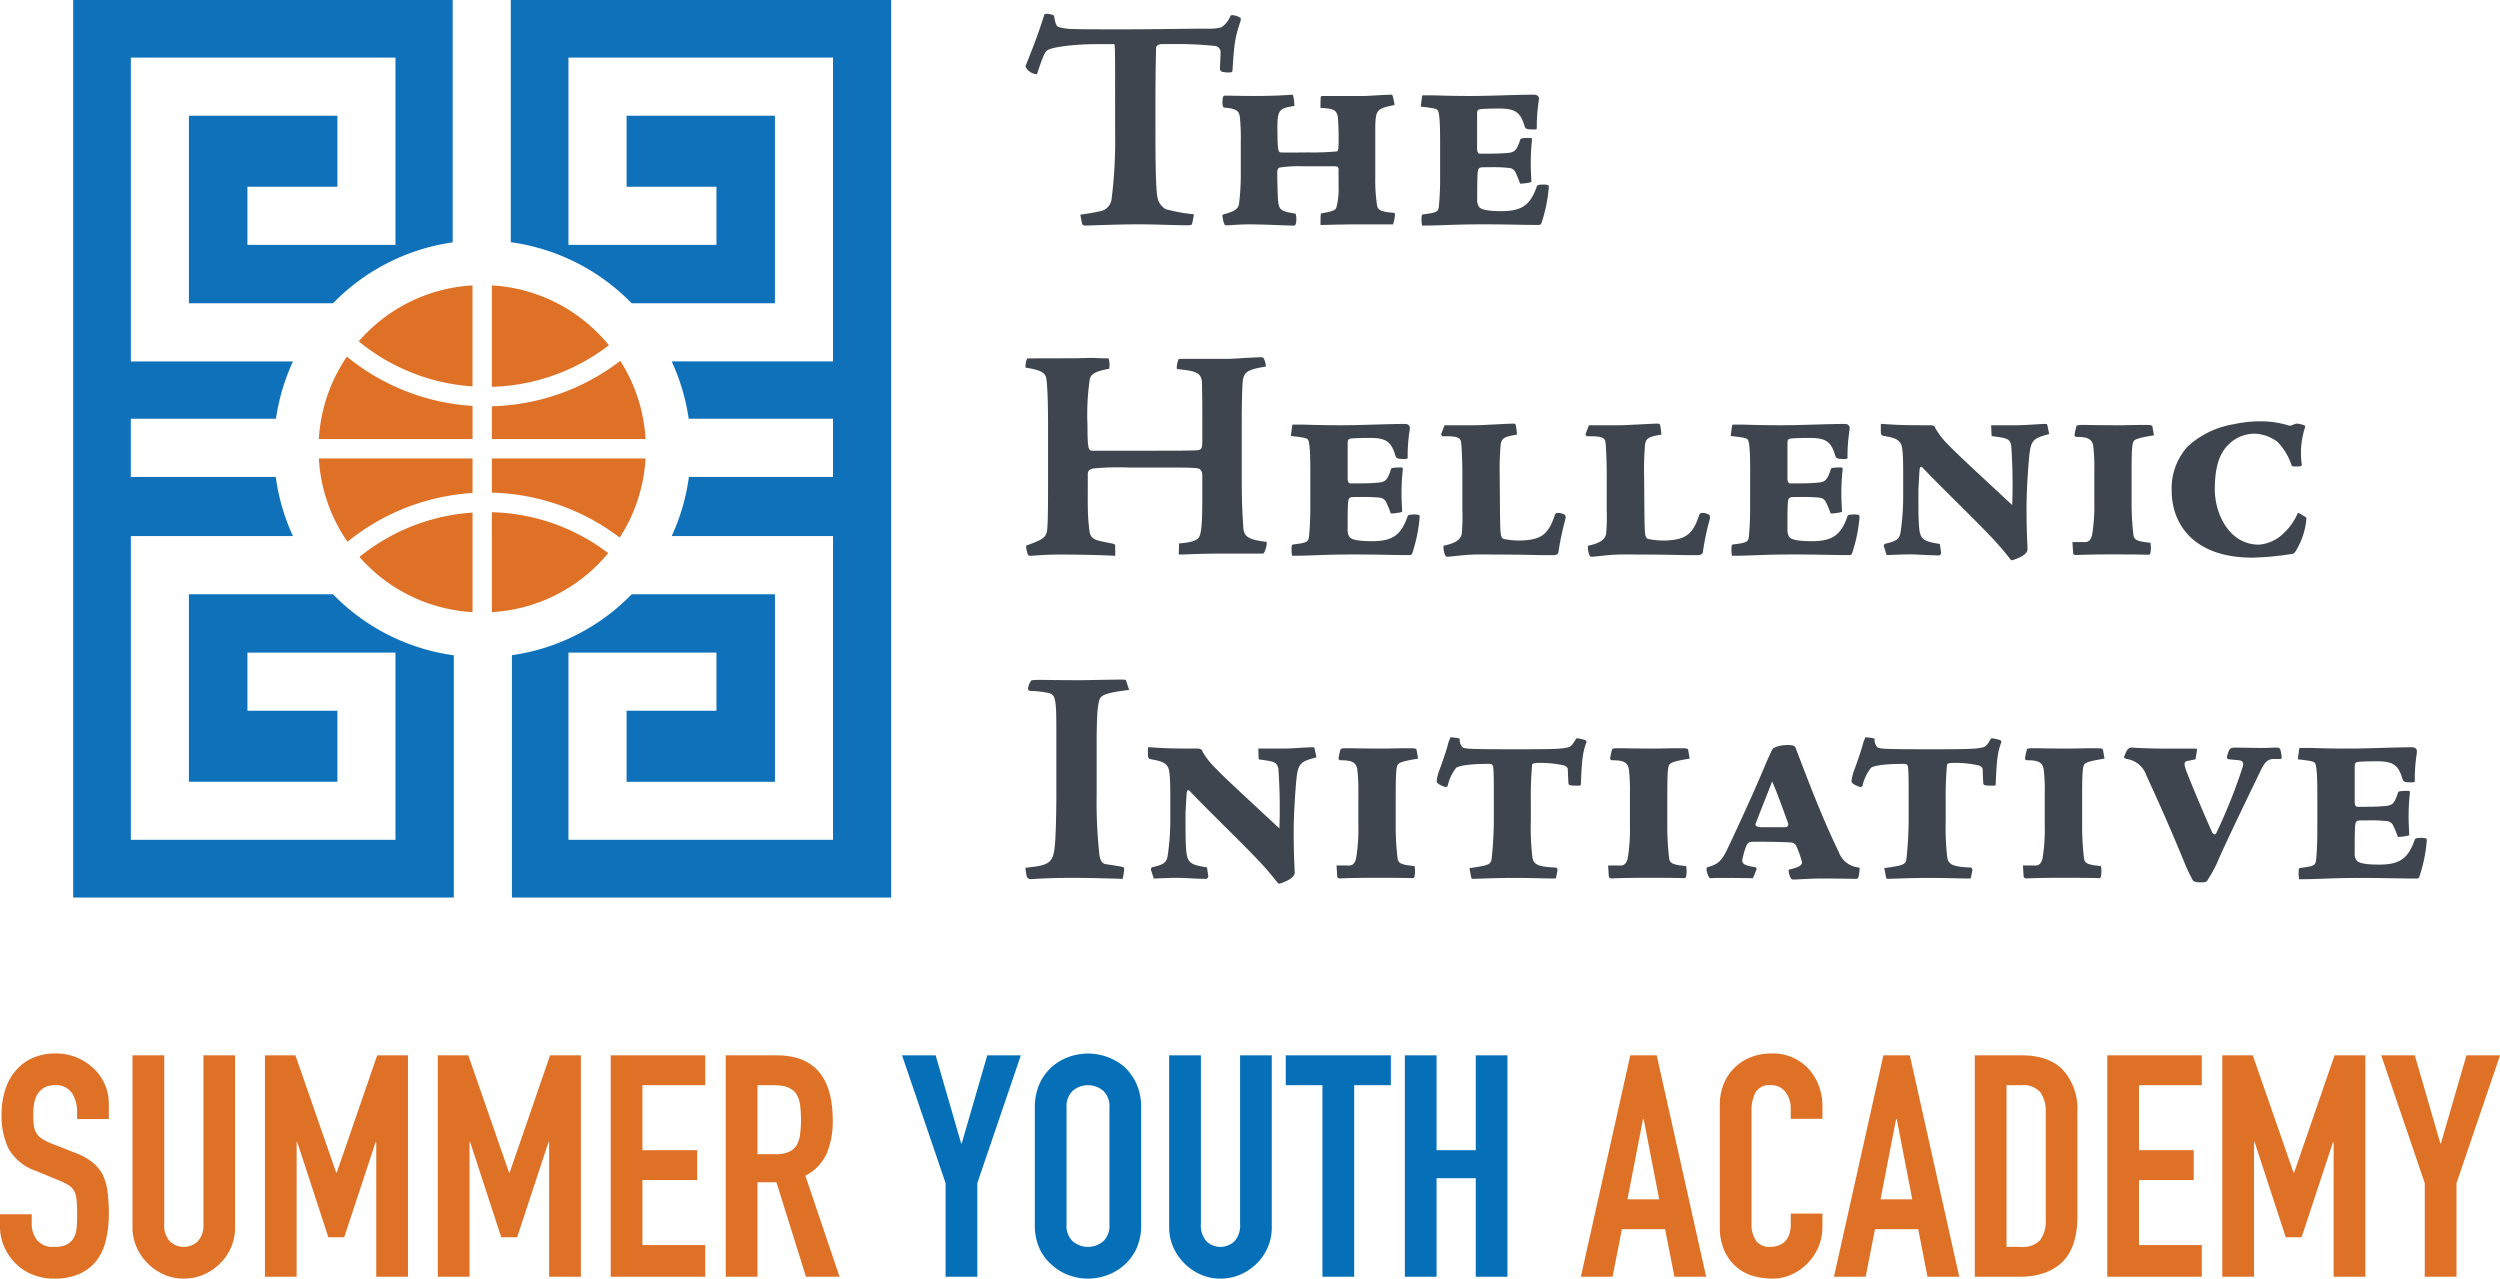 <?xml version="1.0" encoding="UTF-8"?>
<svg xmlns="http://www.w3.org/2000/svg" xmlns:xlink="http://www.w3.org/1999/xlink" id="Group_17131" data-name="Group 17131" width="400" height="204.577" viewBox="0 0 400 204.577">
  <defs>
    <clipPath id="clip-path">
      <rect id="Rectangle_5090" data-name="Rectangle 5090" width="400" height="204.577" fill="none"></rect>
    </clipPath>
  </defs>
  <g id="Group_17130" data-name="Group 17130" clip-path="url(#clip-path)">
    <path id="Path_18917" data-name="Path 18917" d="M17.414,386.676H12.338v-1.143a5.432,5.432,0,0,0-.82-3.011,3.041,3.041,0,0,0-2.762-1.269,3.187,3.187,0,0,0-1.691.4,3.361,3.361,0,0,0-1.046,1,4.226,4.226,0,0,0-.546,1.468,9.6,9.6,0,0,0-.15,1.717,16.526,16.526,0,0,0,.075,1.74,3.286,3.286,0,0,0,.373,1.245,2.773,2.773,0,0,0,.869.946,8.032,8.032,0,0,0,1.567.8L12.09,392.1a9.613,9.613,0,0,1,2.735,1.519,6.519,6.519,0,0,1,1.643,2.014,9.476,9.476,0,0,1,.747,2.712,27.14,27.14,0,0,1,.2,3.458,18.244,18.244,0,0,1-.449,4.154,8.786,8.786,0,0,1-1.441,3.258,7.182,7.182,0,0,1-2.737,2.189,9.658,9.658,0,0,1-4.13.8,9.038,9.038,0,0,1-3.433-.647,8.113,8.113,0,0,1-2.737-1.791A8.68,8.68,0,0,1,.672,407.1,8.055,8.055,0,0,1,0,403.791V401.9H5.075v1.592A4.137,4.137,0,0,0,5.9,406a3.2,3.2,0,0,0,2.761,1.12,4.458,4.458,0,0,0,2.014-.373,2.691,2.691,0,0,0,1.121-1.07,3.913,3.913,0,0,0,.471-1.667q.076-.971.075-2.164a21.446,21.446,0,0,0-.1-2.288,3.953,3.953,0,0,0-.4-1.443,2.8,2.8,0,0,0-.92-.9,11.884,11.884,0,0,0-1.518-.745l-3.631-1.494a8.046,8.046,0,0,1-4.4-3.557A12.219,12.219,0,0,1,.249,385.88,12.871,12.871,0,0,1,.8,382.1a8.605,8.605,0,0,1,1.642-3.084A7.511,7.511,0,0,1,5.1,376.95a8.869,8.869,0,0,1,3.855-.771,8.424,8.424,0,0,1,3.458.7,8.9,8.9,0,0,1,2.71,1.841,7.688,7.688,0,0,1,2.29,5.472Z" transform="translate(0 -207.621)" fill="#de7126"></path>
    <path id="Path_18918" data-name="Path 18918" d="M63.72,376.845v27.462a8.024,8.024,0,0,1-2.39,5.821,8.373,8.373,0,0,1-2.636,1.791,7.929,7.929,0,0,1-3.185.647,7.751,7.751,0,0,1-3.159-.647,8.64,8.64,0,0,1-4.4-4.4,7.866,7.866,0,0,1-.647-3.21V376.845h5.075V403.81a3.8,3.8,0,0,0,.9,2.786,3.241,3.241,0,0,0,4.477,0,3.8,3.8,0,0,0,.9-2.786V376.845Z" transform="translate(-26.106 -207.989)" fill="#de7126"></path>
    <path id="Path_18919" data-name="Path 18919" d="M94.6,412.268V376.845h4.876l6.518,18.756h.1l6.467-18.756h4.925v35.423H112.41V390.726h-.1l-5.025,15.223h-2.538l-4.974-15.223h-.1v21.542Z" transform="translate(-52.211 -207.989)" fill="#de7126"></path>
    <path id="Path_18920" data-name="Path 18920" d="M156.335,412.268V376.845h4.876l6.518,18.756h.1l6.467-18.756h4.925v35.423h-5.074V390.726h-.1l-5.025,15.223h-2.538l-4.974-15.223h-.1v21.542Z" transform="translate(-86.284 -207.989)" fill="#de7126"></path>
    <path id="Path_18921" data-name="Path 18921" d="M218.067,412.268V376.845h15.126v4.775h-10.05v10.4H231.9v4.776h-8.755v10.4h10.05v5.074Z" transform="translate(-120.356 -207.989)" fill="#de7126"></path>
    <path id="Path_18922" data-name="Path 18922" d="M259.151,412.267V376.844h8.16q8.954,0,8.956,10.4a13.126,13.126,0,0,1-.971,5.324,7.525,7.525,0,0,1-3.409,3.533l5.473,16.169h-5.374l-4.727-15.124h-3.033v15.124Zm5.076-30.648v11.045h2.885a5.1,5.1,0,0,0,2.14-.374,2.906,2.906,0,0,0,1.243-1.068,4.865,4.865,0,0,0,.548-1.717,18.9,18.9,0,0,0,0-4.726,4.739,4.739,0,0,0-.6-1.767q-.945-1.39-3.583-1.393Z" transform="translate(-143.031 -207.988)" fill="#de7126"></path>
    <path id="Path_18923" data-name="Path 18923" d="M329.072,412.268V397.292l-6.964-20.447h5.372l4.079,14.08h.1l4.081-14.08h5.372l-6.964,20.447v14.976Z" transform="translate(-177.778 -207.989)" fill="#056fb7"></path>
    <path id="Path_18924" data-name="Path 18924" d="M369.513,384.835a9.049,9.049,0,0,1,.747-3.782,7.98,7.98,0,0,1,1.989-2.735,8.427,8.427,0,0,1,2.711-1.594,9.024,9.024,0,0,1,8.88,1.594,8.3,8.3,0,0,1,1.941,2.735,9.056,9.056,0,0,1,.747,3.782v18.706a8.971,8.971,0,0,1-.747,3.831,7.887,7.887,0,0,1-1.941,2.637,8.5,8.5,0,0,1-2.761,1.641,8.816,8.816,0,0,1-6.119,0,7.968,7.968,0,0,1-2.711-1.641,7.593,7.593,0,0,1-1.989-2.637,8.964,8.964,0,0,1-.747-3.831Zm5.076,18.706a3.371,3.371,0,0,0,1.019,2.712,3.777,3.777,0,0,0,4.826,0,3.376,3.376,0,0,0,1.019-2.712V384.835a3.378,3.378,0,0,0-1.019-2.712,3.777,3.777,0,0,0-4.826,0,3.374,3.374,0,0,0-1.019,2.712Z" transform="translate(-203.942 -207.621)" fill="#056fb7"></path>
    <path id="Path_18925" data-name="Path 18925" d="M433.9,376.845v27.462a8.011,8.011,0,0,1-2.388,5.821,8.351,8.351,0,0,1-2.635,1.791,7.923,7.923,0,0,1-3.184.647,7.744,7.744,0,0,1-3.159-.647,8.468,8.468,0,0,1-2.615-1.791,8.572,8.572,0,0,1-1.791-2.611,7.894,7.894,0,0,1-.646-3.21V376.845h5.075V403.81a3.8,3.8,0,0,0,.894,2.786,3.243,3.243,0,0,0,4.479,0,3.8,3.8,0,0,0,.9-2.786V376.845Z" transform="translate(-230.416 -207.989)" fill="#056fb7"></path>
    <path id="Path_18926" data-name="Path 18926" d="M464.985,412.268V381.62h-5.872v-4.775h16.815v4.775h-5.868v30.648Z" transform="translate(-253.394 -207.989)" fill="#056fb7"></path>
    <path id="Path_18927" data-name="Path 18927" d="M501.642,412.268V376.845h5.076v15.174h6.269V376.845h5.072v35.423h-5.072V396.5h-6.269v15.771Z" transform="translate(-276.867 -207.989)" fill="#056fb7"></path>
    <path id="Path_18928" data-name="Path 18928" d="M564.49,412.268l7.91-35.423h4.228l7.91,35.423h-5.075l-1.491-7.612h-6.916l-1.493,7.612Zm12.535-12.389-2.489-12.836h-.1l-2.489,12.836Z" transform="translate(-311.554 -207.989)" fill="#de7126"></path>
    <path id="Path_18929" data-name="Path 18929" d="M630.533,401.8v2.189a7.919,7.919,0,0,1-.622,3.108,8.611,8.611,0,0,1-1.717,2.613,8.278,8.278,0,0,1-2.562,1.815,7.486,7.486,0,0,1-3.159.672,11.354,11.354,0,0,1-2.935-.4,6.948,6.948,0,0,1-2.688-1.393,7.692,7.692,0,0,1-1.962-2.563,9.036,9.036,0,0,1-.771-4.005v-19.5a8.633,8.633,0,0,1,.6-3.234,7.6,7.6,0,0,1,1.69-2.586,7.863,7.863,0,0,1,2.611-1.717,8.8,8.8,0,0,1,3.358-.621,7.7,7.7,0,0,1,5.822,2.339,8.306,8.306,0,0,1,1.717,2.71,9.21,9.21,0,0,1,.622,3.409v1.99h-5.076v-1.691a4.125,4.125,0,0,0-.845-2.589,2.746,2.746,0,0,0-2.29-1.095,2.583,2.583,0,0,0-2.513,1.169,6.3,6.3,0,0,0-.622,2.96v18.11a4.667,4.667,0,0,0,.674,2.586,2.641,2.641,0,0,0,2.412,1.046,3.644,3.644,0,0,0,1.068-.175,3.228,3.228,0,0,0,1.072-.572,3.066,3.066,0,0,0,.747-1.095,4.441,4.441,0,0,0,.3-1.742V401.8Z" transform="translate(-338.944 -207.621)" fill="#de7126"></path>
    <path id="Path_18930" data-name="Path 18930" d="M654.868,412.268l7.91-35.423h4.228l7.91,35.423H669.84l-1.49-7.612h-6.916l-1.494,7.612ZM667.4,399.879l-2.489-12.836h-.1l-2.489,12.836Z" transform="translate(-361.436 -207.989)" fill="#de7126"></path>
    <path id="Path_18931" data-name="Path 18931" d="M705.164,412.267V376.844h7.512q4.377,0,6.643,2.388A9.458,9.458,0,0,1,721.582,386v16.568q0,4.974-2.412,7.338t-6.939,2.363Zm5.076-30.648v25.872h2.339a3.761,3.761,0,0,0,3.033-1.07,5.181,5.181,0,0,0,.9-3.358V386a5.351,5.351,0,0,0-.848-3.234,3.607,3.607,0,0,0-3.082-1.145Z" transform="translate(-389.195 -207.988)" fill="#de7126"></path>
    <path id="Path_18932" data-name="Path 18932" d="M752.461,412.268V376.845h15.126v4.775h-10.05v10.4h8.755v4.776h-8.755v10.4h10.05v5.074Z" transform="translate(-415.3 -207.989)" fill="#de7126"></path>
    <path id="Path_18933" data-name="Path 18933" d="M793.542,412.268V376.845h4.877l6.517,18.756h.1l6.469-18.756h4.925v35.423h-5.075V390.726h-.1l-5.027,15.223h-2.534l-4.978-15.223h-.1v21.542Z" transform="translate(-437.973 -207.989)" fill="#de7126"></path>
    <path id="Path_18934" data-name="Path 18934" d="M857.253,412.268V397.292l-6.964-20.447h5.372l4.081,14.08h.1l4.081-14.08h5.372l-6.964,20.447v14.976Z" transform="translate(-469.293 -207.989)" fill="#de7126"></path>
    <path id="Path_18935" data-name="Path 18935" d="M382.752,244.313c-4.261.52-4.621.938-4.828,1.874-.209.88-.365,2.119-.365,7.264v7.728a75.944,75.944,0,0,0,.463,9.664c.156.834.42,1.255,1.041,1.357.362.052,1.5.206,2.547.411.26.056.359.155.359.313a8.365,8.365,0,0,1-.259,1.617c-3.689-.106-5.813-.16-7.948-.16-4.052,0-6.6.208-6.755.208a.643.643,0,0,1-.622-.414,7.218,7.218,0,0,1-.211-1.408c2.861-.307,3.949-.515,4.42-1.97.26-.778.463-2.442.518-9.151v-9.855c0-6.814-.056-6.8-1.875-7.107a16.153,16.153,0,0,0-2.231-.215c-.261,0-.418-.1-.418-.36a2.243,2.243,0,0,1,.317-.992c.152-.255.207-.361.358-.361a13.546,13.546,0,0,1,1.564-.051c.726,0,2.074.051,6.545.051,2.5-.051,5.618-.1,6.134-.1.674,0,.728.053.781.21Z" transform="translate(-202.096 -133.925)" fill="#3f454f"></path>
    <path id="Path_18936" data-name="Path 18936" d="M419.567,287.495a.459.459,0,0,1-.311.372c-1.613,0-3.43-.163-4.778-.163-1.094,0-3.066.108-3.639.108l-.469-1.455a.45.45,0,0,1,.257-.363c1.975-.414,2.287-.881,2.447-1.869a39.712,39.712,0,0,0,.411-5.925v-3.586c0-3.744-.208-4.314-.411-4.677-.42-.726-1.2-.936-2.65-1.2-.315-.053-.518-.1-.518-.73v-.986c0-.207.1-.261.3-.207,2.292.155,3.118.207,7.537.207.573,0,.829.157.886.466a11.926,11.926,0,0,0,2.127,2.7c1.249,1.352,4.887,4.675,10.184,9.614a90.163,90.163,0,0,0-.155-9.462c-.205-1.192-.672-1.243-2.907-1.554-.212,0-.261-.053-.261-.313l-.054-1.456h4.212c1.2,0,3.689-.207,4.472-.207.152,0,.256,0,.308.155l.314,1.457c-3.07.83-3.017.986-3.38,5.614-.209,3.013-.26,4.989-.26,6.234,0,4.053.156,5.924.156,6.544.1.94-1.712,1.616-2.446,1.824-.2.049-.414-.315-.827-.833-.73-.885-1.351-1.664-2.706-3.067-2.439-2.6-7.74-7.688-10.7-10.8-.261-.316-.52-.365-.573.048-.052.365-.1,1.3-.207,3.171,0,2.964-.052,6.392.312,7.323.362,1.1,1.351,1.249,3.119,1.561Z" transform="translate(-226.237 -147.251)" fill="#3f454f"></path>
    <path id="Path_18937" data-name="Path 18937" d="M479.012,285.946c.728.052,1.09-.205,1.351-1.089a28.8,28.8,0,0,0,.365-5.405v-4.885a28.83,28.83,0,0,0-.157-3.9c-.156-1.251-.886-1.561-2.7-1.561a.339.339,0,0,1-.315-.259,8.961,8.961,0,0,1,.315-1.455c.1-.209.361-.209,1.454-.209.52,0,1.716.052,5.976.052,1.82-.052,3.168-.052,3.531-.052.521,0,1.141,0,1.2.209l.26,1.455c-2.906.464-3.167.729-3.322,1.091-.213.518-.261,1.82-.261,4.986V279.4a42.419,42.419,0,0,0,.309,5.5c.156.781.783.938,2.705,1.143a4.337,4.337,0,0,1,0,1.611c-.054.261-.108.314-.367.314-1.817-.053-3.534-.053-6.077-.053-3.739,0-5.35.1-5.51.1-.208,0-.419-.157-.419-.311l-.1-1.613c-.052-.156.057-.156.1-.156Z" transform="translate(-263.393 -147.466)" fill="#3f454f"></path>
    <path id="Path_18938" data-name="Path 18938" d="M518.253,284.186c3.015-.416,3.381-.569,3.537-1.4a59.487,59.487,0,0,0,.36-6.547v-3.01c0-2.4,0-4.475-.1-5.148-.05-.419-.154-.57-.728-.57-2.965,0-4.622.259-5.2.625a7.3,7.3,0,0,0-1.348,2.856c-.055.208-.313.26-.57.159-.889-.317-1.2-.626-1.2-.836a6.636,6.636,0,0,1,.366-1.61c.57-1.508,1.038-2.96,1.345-3.95a6.884,6.884,0,0,1,.519-1.507l.527.053c.515.056.934.1.934.26a1.694,1.694,0,0,0,.467,1.3c.412.26,1.3.31,8.623.31,6.079,0,7.225-.051,8.268-.31.513-.105.83-.679,1.242-1.354.048-.15.415-.1,1.351.155.312.106.368.264.312.419-.623,1.664-.73,3.015-.882,6.654,0,.152-.052.258-.314.258-1.141,0-1.607,0-1.668-.311-.041-.52-.1-1.926-.1-2.233s-.207-.523-.569-.678a17.058,17.058,0,0,0-4.155-.414c-.784,0-.992.156-.992.307a55.541,55.541,0,0,0-.206,5.875v3.013a38.864,38.864,0,0,0,.263,5.974c.2,1.1.935,1.46,3.683,1.566a.375.375,0,0,1,.313.465l-.208,1.091c0,.156-.1.207-.414.207-.779,0-4.049-.1-6.236-.1-2.857,0-6.343.152-6.6.152-.207,0-.31-.048-.36-.308Z" transform="translate(-283.138 -145.29)" fill="#3f454f"></path>
    <path id="Path_18939" data-name="Path 18939" d="M575.993,285.946c.732.052,1.092-.205,1.35-1.089a28.165,28.165,0,0,0,.365-5.405v-4.885a28.811,28.811,0,0,0-.155-3.9c-.154-1.251-.884-1.561-2.707-1.561a.333.333,0,0,1-.307-.259,9.582,9.582,0,0,1,.307-1.455c.109-.209.365-.209,1.458-.209.524,0,1.716.052,5.979.052,1.814-.052,3.168-.052,3.531-.052.521,0,1.143,0,1.2.209l.257,1.455c-2.907.464-3.172.729-3.327,1.091-.209.518-.255,1.82-.255,4.986V279.4a43.361,43.361,0,0,0,.306,5.5c.156.781.787.938,2.706,1.143a4.227,4.227,0,0,1,0,1.611c-.051.261-.106.314-.363.314-1.822-.053-3.536-.053-6.082-.053-3.739,0-5.347.1-5.508.1-.207,0-.418-.157-.418-.311l-.1-1.613c-.053-.156.051-.156.1-.156Z" transform="translate(-316.92 -147.466)" fill="#3f454f"></path>
    <path id="Path_18940" data-name="Path 18940" d="M622.4,266.033c.785,0,1.1.158,1.191.412,1.67,4.312,4.059,10.809,6.917,16.685a3.784,3.784,0,0,0,3.222,2.5c.156,0,.156.152.052.987-.108.776-.261.827-.466.827-3.533-.051-4.209-.051-5.562-.051-1.921,0-3.485.157-4.624.157-.418,0-.678-1.3-.622-1.562,1.717-.413,2.129-.729,2.129-1.191a14.774,14.774,0,0,0-.883-2.547,1.016,1.016,0,0,0-.934-.623c-1.3-.1-5.562-.156-6.291-.1a.893.893,0,0,0-.727.462,11.919,11.919,0,0,0-.729,2.491c0,.528.316.835,2.081,1.1.155,0,.208.155.208.364,0-.156-.414,1.2-.622,1.4-2.6-.049-4.623-.049-5.4-.049-.572,0-1.307.049-1.406.049-.207,0-.573-.984-.573-1.507,0-.1.1-.257.161-.257,1.653-.469,2.281-.933,3.322-3.222,2.183-4.625,4.159-8.941,6.03-13.408.259-.626.725-1.611.828-1.815a1.381,1.381,0,0,1,.409-.625,4.828,4.828,0,0,1,2.244-.468Zm-4.26,13.146h3.793a.473.473,0,0,0,.467-.677c-.83-2.238-1.611-4.523-2.542-6.652-.835,2.233-1.609,4.056-2.655,6.805-.1.315.314.523.883.523Z" transform="translate(-336.317 -146.829)" fill="#3f454f"></path>
    <path id="Path_18941" data-name="Path 18941" d="M666.374,284.186c3.014-.416,3.378-.569,3.534-1.4a59.076,59.076,0,0,0,.363-6.547v-3.01c0-2.4,0-4.475-.1-5.148-.051-.419-.159-.57-.725-.57-2.965,0-4.628.259-5.2.625a7.268,7.268,0,0,0-1.352,2.856c-.048.208-.309.26-.569.159-.882-.317-1.2-.626-1.2-.836a6.638,6.638,0,0,1,.365-1.61c.572-1.508,1.038-2.96,1.354-3.95a7.064,7.064,0,0,1,.516-1.507l.523.053c.52.056.934.1.934.26a1.728,1.728,0,0,0,.465,1.3c.417.26,1.3.31,8.633.31,6.075,0,7.217-.051,8.259-.31.523-.105.833-.679,1.244-1.354.054-.15.419-.1,1.355.155.312.106.365.264.312.419-.626,1.664-.728,3.015-.886,6.654,0,.152-.052.258-.31.258-1.147,0-1.612,0-1.667-.311-.047-.52-.1-1.926-.1-2.233s-.211-.523-.572-.678a17.081,17.081,0,0,0-4.155-.414c-.785,0-.986.156-.986.307a55.519,55.519,0,0,0-.209,5.875v3.013a40.6,40.6,0,0,0,.258,5.974c.2,1.1.938,1.46,3.69,1.566a.375.375,0,0,1,.312.465l-.209,1.091c0,.156-.1.207-.413.207-.779,0-4.054-.1-6.241-.1-2.854,0-6.336.152-6.593.152-.208,0-.317-.048-.363-.308Z" transform="translate(-364.887 -145.29)" fill="#3f454f"></path>
    <path id="Path_18942" data-name="Path 18942" d="M724.118,285.946c.73.052,1.1-.205,1.357-1.089a28.753,28.753,0,0,0,.358-5.405v-4.885a28.586,28.586,0,0,0-.155-3.9c-.155-1.251-.88-1.561-2.7-1.561a.333.333,0,0,1-.31-.259,8.908,8.908,0,0,1,.31-1.455c.106-.209.363-.209,1.451-.209.528,0,1.721.052,5.98.052,1.82-.052,3.171-.052,3.534-.052.52,0,1.143,0,1.2.209l.26,1.455c-2.91.464-3.17.729-3.328,1.091-.2.518-.258,1.82-.258,4.986V279.4a43.784,43.784,0,0,0,.311,5.5c.152.781.781.938,2.7,1.143a4.453,4.453,0,0,1,0,1.611c-.055.261-.107.314-.366.314-1.819-.053-3.534-.053-6.075-.053-3.744,0-5.358.1-5.517.1-.2,0-.414-.157-.414-.311l-.1-1.613c-.054-.156.052-.156.1-.156Z" transform="translate(-398.676 -147.466)" fill="#3f454f"></path>
    <path id="Path_18943" data-name="Path 18943" d="M758.825,267.567c.261-.464.518-.673.993-.624,1.141.105,4.1.16,5.088.16h5.043c.2,0,.2.1.155.464l-.207,1.25-1.249.26c-.625.1-.676.415-.105,1.925.936,2.338,2.443,5.972,3.948,9.351.161.416.524.676.735.259a86.468,86.468,0,0,0,4.209-10.545c.256-.887,0-1.1-1.2-1.152l-.934-.1c-.261,0-.413-.154-.366-.414.316-1.3.52-1.46,1.3-1.46.36,0,3.012.056,4.309.056,1.042,0,1.875-.056,2.291-.056s.52.105.622.261a8.473,8.473,0,0,1,.213,1.095c.049.258,0,.466-.213.466h-1.038c-1.4,0-1.77,1.193-2.756,3.22-.882,1.821-5.039,10.393-6.338,13.458a20.188,20.188,0,0,1-1.406,2.546c-.208.417-.308.519-1.145.519-.721,0-1.085-.1-1.3-.314a26.961,26.961,0,0,1-1.352-2.855c-2.96-7.223-5.3-12.211-6.08-13.927a3.937,3.937,0,0,0-3.168-2.648c-.416-.1-.468-.263-.366-.466Z" transform="translate(-418.615 -147.328)" fill="#3f454f"></path>
    <path id="Path_18944" data-name="Path 18944" d="M823.634,274.376c0-2.287-.052-4.467-.365-4.987-.163-.261-.47-.365-2.753-.625l.205-1.609c.053-.155.053-.213.157-.213h1.193c.992,0,2.809.105,6.4.105,3.426,0,7.531-.207,10.184-.207.414,0,.623.053.776.26s.16.257.109.778a26.1,26.1,0,0,0-.312,4.366c0,.159-.108.206-.471.206-1.243,0-1.347-.1-1.507-.569-.674-2.288-1.559-2.8-4.151-2.8-1.246,0-2.709.051-2.964.1-.422.06-.521.266-.521.685v5.66c0,.728.257.834.411.834h1.041c2.032,0,2.5-.053,3.275-.106,1.3-.1,1.607-.31,2.234-2.235.055-.158.626-.209,1.555-.209.318,0,.318.108.318.311a33.853,33.853,0,0,0-.21,3.793c0,1.458.1,2.547.1,3.02a8.615,8.615,0,0,1-1.817.255,12.974,12.974,0,0,0-.673-1.661,1.279,1.279,0,0,0-1.147-.883,24.533,24.533,0,0,0-3.068-.106c-1.451,0-1.559,0-1.765.212s-.257.723-.257,4.933a2.134,2.134,0,0,0,.257,1.2c.207.311.778.73,3.642.73,3.324,0,4.673-.988,5.715-4,.051-.162.259-.266.776-.266a2.893,2.893,0,0,1,.986.058c.109.046.162.1.162.36a24.55,24.55,0,0,1-1.2,5.821.409.409,0,0,1-.359.26c-2.446,0-5.249-.1-8.888-.1-5.192,0-6.7.208-9.978.208a5.62,5.62,0,0,1-.047-1.61.3.3,0,0,1,.308-.212c2.123-.26,2.342-.412,2.448-1.245.048-.413.2-2.181.2-4.675Z" transform="translate(-452.861 -147.276)" fill="#3f454f"></path>
    <path id="Path_18945" data-name="Path 18945" d="M374.942,37.06a29,29,0,0,0,2.99-.515,2.257,2.257,0,0,0,2.018-1.961,74.407,74.407,0,0,0,.564-10.576V18.795c0-8.771,0-9.019-.2-9.019h-2.321c-4.388,0-7.693.519-8.31.984-.466.308-.829,1.29-1.651,3.767,0,.1-.361.053-.622-.05a2.124,2.124,0,0,1-1.238-1.135c.569-1.55,1.7-4.077,3.045-8.361a1.819,1.819,0,0,1,1.032.048c.414.105.468.105.517.362.207,1.188.362,1.5.724,1.652a8.343,8.343,0,0,0,2.271.311c1.389.054,2.786.054,8.046.054,5.575,0,10.579-.108,13.362-.108a8.1,8.1,0,0,0,2.323-.205,3.811,3.811,0,0,0,1.4-1.651c.1-.26.2-.311.358-.311a2.8,2.8,0,0,1,1.187.361c.209.109.26.261.1.721C399.6,9,399.549,10.2,399.3,13.9c0,.309-.1.414-.57.414a5.2,5.2,0,0,1-1.085-.105.551.551,0,0,1-.36-.459c0-.214.1-2.069.1-2.633a.981.981,0,0,0-.774-1.032,54.818,54.818,0,0,0-6.7-.314H388.1c-.618,0-1.033.21-1.033.726,0,.983-.1,2.566-.1,8.76V24.47c0,6.5.156,8.977.311,9.751a2.734,2.734,0,0,0,1.339,1.964,25.236,25.236,0,0,0,4.129.773c.362,0,.416.1.31.462l-.208,1.031c-.049.207-.1.312-.773.312-1.7,0-5.159-.154-7.686-.154-3.719,0-8.206.2-8.615.2-.364,0-.52-.156-.57-.411Z" transform="translate(-202.096 -2.717)" fill="#3f454f"></path>
    <path id="Path_18946" data-name="Path 18946" d="M452.207,54.036c0-.93.052-1.24.1-1.24,1.753-.259,2.268-.517,2.419-.877a11.2,11.2,0,0,0,.367-3.456v-2.58c0-.568-.1-.621-.983-.621h-4.8a21.079,21.079,0,0,0-3.613.2c-.307.106-.411.313-.411.834,0,1.078.05,3.043.1,4.075.153,1.861.259,2.065,2.84,2.475a3.386,3.386,0,0,1,.053,1.548c-.053.2-.157.363-.315.363-.93,0-4.751-.2-7.482-.2-1.958.046-2.681.15-3.25.15a.492.492,0,0,1-.362-.1c-.155-.2-.465-1.5-.309-1.6,2.218-.62,2.529-1.036,2.631-1.911a38.9,38.9,0,0,0,.258-4.179V41.292a33.171,33.171,0,0,0-.156-3.972c-.153-.881-.463-1.291-2.579-1.448-.052-.053-.207-.256-.207-.876.053-.934.155-1.027.362-1.027,1.551,0,2.787.047,4.747.047,2.53,0,4.9-.1,6.092-.207.206,0,.356,1.649.307,1.807-2.632.413-2.787.568-2.686,4.847,0,2.322.207,2.585.515,2.585,1.655.049,3.2,0,4.542,0a40.287,40.287,0,0,0,4.387-.16c.209,0,.311-.307.311-.974a40.52,40.52,0,0,0-.1-4.444c-.157-1.34-.931-1.441-2.786-1.546,0-.308,0-1.286.052-1.806a.434.434,0,0,1,.308-.1h6.395c1.087,0,3.458-.207,4.644-.207.155,0,.259.568.47,1.649-3.1.621-3.1.725-3.1,4.7v6.863a27.192,27.192,0,0,0,.26,4.332c.1.828.411,1.187,2.628,1.345.212,0,.263.154.263.31a5.946,5.946,0,0,1-.31,1.55h-6.347c-3.819.046-4.7.1-5.109.1-.1,0-.153,0-.153-.1Z" transform="translate(-240.924 -18.66)" fill="#3f454f"></path>
    <path id="Path_18947" data-name="Path 18947" d="M510.421,41.289c0-2.27-.052-4.44-.363-4.956-.157-.256-.466-.36-2.734-.617l.2-1.6c.052-.154.052-.208.156-.208h1.184c.983,0,2.789.106,6.348.106,3.408,0,7.485-.209,10.113-.209.414,0,.622.056.777.261s.151.26.1.772a25.9,25.9,0,0,0-.31,4.336c0,.153-.1.2-.469.2-1.236,0-1.342-.1-1.5-.563-.669-2.274-1.548-2.787-4.127-2.787-1.238,0-2.685.051-2.941.1-.414.054-.517.26-.517.675v5.617c0,.725.261.829.413.829H517.8c2.011,0,2.476-.051,3.245-.1,1.3-.1,1.6-.31,2.224-2.215.051-.16.616-.208,1.545-.208.309,0,.309.1.309.307a34.525,34.525,0,0,0-.2,3.764c0,1.449.1,2.533.1,3a8.378,8.378,0,0,1-1.805.252,12.81,12.81,0,0,0-.667-1.649,1.253,1.253,0,0,0-1.142-.872,23.127,23.127,0,0,0-3.04-.11c-1.445,0-1.549,0-1.752.208s-.261.721-.261,4.9a2.124,2.124,0,0,0,.261,1.191c.2.3.773.725,3.611.725,3.3,0,4.639-.986,5.677-3.977.051-.156.256-.261.773-.261a2.874,2.874,0,0,1,.978.058c.1.047.156.1.156.359a24.463,24.463,0,0,1-1.189,5.778.407.407,0,0,1-.362.256c-2.423,0-5.214-.1-8.824-.1-5.157,0-6.651.2-9.905.2a5.511,5.511,0,0,1-.048-1.6.3.3,0,0,1,.311-.208c2.11-.26,2.322-.416,2.426-1.238a45.223,45.223,0,0,0,.2-4.645Z" transform="translate(-280.003 -18.657)" fill="#3f454f"></path>
    <path id="Path_18948" data-name="Path 18948" d="M387.7,142.509c2.651,0,5.6,0,6.159-.106.507-.1.608-.358.608-1.574v-4.378c0-2.282-.048-3.851-.048-4.714-.053-1.78-1.018-1.98-3.969-2.289-.208-.1.1-1.575.3-1.63h7.378c.711,0,1.932-.051,3.057-.147,1.115-.052,2.079-.1,2.236-.1.608-.049.761,0,.864.154a3.232,3.232,0,0,1,.358,1.32c-2.849.462-3.563.817-3.718,2.443-.05.764-.15,2.365-.15,6.687v8.946c0,4.125.15,6,.251,7.635.1,1.37.557,1.978,3.717,2.336.151.255-.256,1.828-.561,1.879h-7.325c-4.275.056-5.091.153-5.85.153-.257,0-.307,0-.307-.153l.051-1.624c2.545-.205,3.105-.66,3.305-1.269.259-.663.408-2.026.408-5.892v-3.913a1.168,1.168,0,0,0-.355-.763c-.2-.2-.405-.307-4.832-.307h-6.564a42.566,42.566,0,0,0-5.749.155c-.767.2-.817.608-.817.812,0,3.715-.052,5.734.1,7.663.155,1.686.2,2.035.51,2.442.407.562,1.172.663,3.456,1.12.154.054.309.152.309.255,0,.458.05,1.424,0,1.679-2.8-.156-6.874-.206-9.312-.206-2.8.05-3.819.206-4.275.206a.466.466,0,0,1-.355-.156,4.27,4.27,0,0,1-.307-1.472c2.493-.915,3.209-1.222,3.362-2.493.1-.713.15-2.693.15-7.271v-8.952c0-4.726-.1-6.065-.2-7.385-.1-1.426-.357-1.884-3.406-2.388a3.2,3.2,0,0,1,.2-1.325c.053-.149.1-.149.46-.149l5.075-.014c1.541,0,2.8,0,4.071-.051,1.222-.056,2.4.1,3.47.051a3.133,3.133,0,0,1,.1,1.68c-1.324.247-2.9.557-3.1,1.678a39.87,39.87,0,0,0-.361,7.358c0,3.814.156,4.072.815,4.072Z" transform="translate(-202.097 -70.397)" fill="#3f454f"></path>
    <path id="Path_18949" data-name="Path 18949" d="M464.05,158.909c0-2.28-.05-4.466-.362-4.984-.155-.255-.466-.363-2.752-.62l.208-1.61c.05-.156.05-.21.156-.21h1.195c.983,0,2.8.105,6.388.105,3.423,0,7.53-.209,10.175-.209.416,0,.626.051.78.258s.156.259.1.781a26.065,26.065,0,0,0-.311,4.362c0,.156-.1.207-.471.207-1.243,0-1.35-.1-1.5-.57-.674-2.284-1.554-2.8-4.152-2.8-1.247,0-2.7.057-2.96.105-.414.052-.517.26-.517.677v5.658c0,.726.26.834.411.834h1.044c2.022,0,2.493-.052,3.267-.108,1.3-.1,1.612-.311,2.233-2.231.052-.158.626-.209,1.563-.209.308,0,.308.1.308.311a33.99,33.99,0,0,0-.21,3.791c0,1.45.1,2.541.1,3.015a8.247,8.247,0,0,1-1.816.254,11.881,11.881,0,0,0-.676-1.658,1.273,1.273,0,0,0-1.143-.885,25.1,25.1,0,0,0-3.063-.1c-1.455,0-1.557,0-1.763.211s-.26.723-.26,4.927a2.112,2.112,0,0,0,.26,1.2c.207.31.774.729,3.634.729,3.321,0,4.669-.988,5.711-4,.053-.16.257-.263.78-.263a2.933,2.933,0,0,1,.981.057c.108.047.158.1.158.361a24.931,24.931,0,0,1-1.193,5.817.41.41,0,0,1-.362.255c-2.446,0-5.247-.1-8.883-.1-5.19,0-6.7.207-9.968.207a5.434,5.434,0,0,1-.056-1.606.31.31,0,0,1,.319-.215c2.125-.259,2.329-.413,2.437-1.242a44.917,44.917,0,0,0,.206-4.671Z" transform="translate(-254.4 -83.551)" fill="#3f454f"></path>
    <path id="Path_18950" data-name="Path 18950" d="M518.013,159.58c0-2.287-.105-4.573-.2-5.3s-.472-1.038-2.913-.984a.331.331,0,0,1-.257-.419l.517-1.347h4.829c1.147,0,5.3-.26,6.073-.26.211,0,.369,0,.471.159a8.067,8.067,0,0,1,.21,1.607c-2.084.309-2.445.622-2.6,1.56a45.7,45.7,0,0,0-.156,5.031l.05,6.132c.055,3.165.055,3.63.52,3.943a12.219,12.219,0,0,0,3.067.263c2.908-.158,4.152-.88,5.19-4.1a.439.439,0,0,1,.363-.308,2.2,2.2,0,0,1,1.251.308,1.027,1.027,0,0,1,.1.574,44.714,44.714,0,0,0-1.145,5.4c-.055.266-.211.366-.573.468h-2.024c-1.352,0-2.908-.1-10.129-.1-2.23,0-4.052.312-5.035.366-.154,0-.312-.054-.413-.366a3.365,3.365,0,0,1-.209-1.4c1.764-.367,2.7-.891,2.907-1.876a26.822,26.822,0,0,0,.105-3.792Z" transform="translate(-284.034 -83.489)" fill="#3f454f"></path>
    <path id="Path_18951" data-name="Path 18951" d="M569.565,159.58c0-2.287-.1-4.573-.2-5.3s-.467-1.038-2.909-.984a.338.338,0,0,1-.259-.419l.52-1.347h4.826c1.147,0,5.3-.26,6.079-.26.206,0,.364,0,.465.159a8.109,8.109,0,0,1,.214,1.607c-2.079.309-2.446.622-2.6,1.56a46.75,46.75,0,0,0-.153,5.031l.05,6.132c.05,3.165.05,3.63.52,3.943a12.177,12.177,0,0,0,3.06.263c2.908-.158,4.158-.88,5.194-4.1a.441.441,0,0,1,.365-.308,2.157,2.157,0,0,1,1.244.308.952.952,0,0,1,.1.574,44.13,44.13,0,0,0-1.139,5.4c-.055.266-.21.366-.575.468h-2.023c-1.35,0-2.909-.1-10.129-.1-2.232,0-4.048.312-5.035.366-.155,0-.315-.054-.418-.366a3.348,3.348,0,0,1-.2-1.4c1.765-.367,2.7-.891,2.9-1.876a27.883,27.883,0,0,0,.1-3.792Z" transform="translate(-312.489 -83.489)" fill="#3f454f"></path>
    <path id="Path_18952" data-name="Path 18952" d="M621.111,158.909c0-2.28-.05-4.466-.362-4.984-.157-.255-.47-.363-2.754-.62l.211-1.61c.049-.156.049-.21.154-.21h1.194c.987,0,2.807.105,6.386.105,3.428,0,7.529-.209,10.177-.209.415,0,.621.051.776.258s.158.259.108.781a26.135,26.135,0,0,0-.311,4.362c0,.156-.1.207-.471.207-1.246,0-1.35-.1-1.507-.57-.673-2.284-1.552-2.8-4.149-2.8-1.247,0-2.7.057-2.961.105-.414.052-.521.26-.521.677v5.658c0,.726.258.834.417.834h1.04c2.025,0,2.492-.052,3.27-.108,1.294-.1,1.609-.311,2.232-2.231.057-.158.625-.209,1.561-.209.31,0,.31.1.31.311a33.982,33.982,0,0,0-.21,3.791c0,1.45.1,2.541.1,3.015a8.256,8.256,0,0,1-1.813.254,13.873,13.873,0,0,0-.677-1.658,1.276,1.276,0,0,0-1.144-.885,25.062,25.062,0,0,0-3.064-.1c-1.454,0-1.558,0-1.769.211s-.258.723-.258,4.927a2.176,2.176,0,0,0,.258,1.2c.21.31.781.729,3.641.729,3.321,0,4.669-.988,5.712-4,.047-.16.257-.263.776-.263a3,3,0,0,1,.988.057c.1.047.159.1.159.361a24.6,24.6,0,0,1-1.2,5.817.408.408,0,0,1-.362.255c-2.441,0-5.243-.1-8.879-.1-5.192,0-6.7.207-9.966.207a5.438,5.438,0,0,1-.051-1.606.3.3,0,0,1,.31-.215c2.127-.259,2.335-.413,2.441-1.242a45.969,45.969,0,0,0,.2-4.671Z" transform="translate(-341.085 -83.551)" fill="#3f454f"></path>
    <path id="Path_18953" data-name="Path 18953" d="M681.255,172.026a.453.453,0,0,1-.31.366c-1.611,0-3.428-.16-4.777-.16-1.092,0-3.064.1-3.635.1l-.469-1.454a.455.455,0,0,1,.263-.362c1.971-.412,2.281-.88,2.439-1.864a39,39,0,0,0,.414-5.924V159.15c0-3.74-.2-4.308-.414-4.674-.418-.727-1.2-.935-2.646-1.192-.314-.057-.52-.1-.52-.726v-.988c0-.209.106-.26.31-.209,2.286.159,3.112.209,7.533.209.569,0,.827.156.88.465a11.836,11.836,0,0,0,2.126,2.7c1.246,1.349,4.88,4.671,10.175,9.607a90.83,90.83,0,0,0-.152-9.456c-.207-1.191-.675-1.24-2.9-1.554-.211,0-.261-.051-.261-.313l-.056-1.452h4.209c1.193,0,3.688-.209,4.462-.209.157,0,.263,0,.311.159l.312,1.455c-3.065.83-3.009.984-3.374,5.607-.21,3.01-.259,4.986-.259,6.228,0,4.05.154,5.921.154,6.542.1.938-1.71,1.61-2.444,1.819-.206.055-.414-.308-.827-.833-.729-.88-1.351-1.659-2.7-3.063-2.442-2.6-7.739-7.683-10.7-10.8-.258-.313-.52-.364-.57.051-.053.362-.1,1.3-.211,3.165,0,2.96-.05,6.389.31,7.325.364,1.091,1.352,1.245,3.121,1.558Z" transform="translate(-370.67 -83.529)" fill="#3f454f"></path>
    <path id="Path_18954" data-name="Path 18954" d="M741.815,170.48c.726.051,1.09-.208,1.35-1.089a28.868,28.868,0,0,0,.364-5.4v-4.883a28.228,28.228,0,0,0-.16-3.895c-.153-1.25-.881-1.559-2.7-1.559a.335.335,0,0,1-.311-.256,9.421,9.421,0,0,1,.311-1.455c.108-.207.363-.207,1.454-.207.517,0,1.712.051,5.967.051,1.821-.051,3.174-.051,3.535-.051.516,0,1.142,0,1.194.207l.259,1.455c-2.906.461-3.167.724-3.325,1.089-.2.517-.257,1.817-.257,4.98v4.474a43.007,43.007,0,0,0,.309,5.5c.156.782.781.939,2.7,1.144a4.28,4.28,0,0,1,0,1.607c-.054.262-.105.315-.369.315-1.819-.053-3.526-.053-6.074-.053-3.737,0-5.345.1-5.5.1-.211,0-.421-.154-.421-.307l-.106-1.61c-.047-.157.054-.157.106-.157Z" transform="translate(-408.44 -83.746)" fill="#3f454f"></path>
    <path id="Path_18955" data-name="Path 18955" d="M775.454,161.462A9.961,9.961,0,0,1,778,154.5a14.25,14.25,0,0,1,7.374-3.584,20.271,20.271,0,0,1,4.414-.468,15.265,15.265,0,0,1,4.414.674.944.944,0,0,0,.622-.1,2.664,2.664,0,0,1,.621-.209,4.311,4.311,0,0,1,1.194.26.263.263,0,0,1,.155.36,13.034,13.034,0,0,0-.52,5.924c0,.2,0,.311-.674.311-.155,0-.776.051-.934-.107a9.873,9.873,0,0,0-2.23-3.788,6.463,6.463,0,0,0-3.689-1.347,5.874,5.874,0,0,0-4.31,1.863c-1.506,1.508-2.077,3.9-2.077,7.066,0,3.947,2.336,8.827,7.06,8.827a6.346,6.346,0,0,0,4-1.869A9.37,9.37,0,0,0,795.6,165.2c.057-.1.159-.156.939.364.467.207.514.36.467.566a11.613,11.613,0,0,1-1.715,5.091.786.786,0,0,1-.726.466,45.584,45.584,0,0,1-6.182.574c-9.4,0-12.928-5.35-12.928-10.753Z" transform="translate(-427.99 -83.038)" fill="#3f454f"></path>
    <path id="Path_18956" data-name="Path 18956" d="M67.7,95.077H44.651v30H68.407V113.715H54.014v-9.3H77.7v29.955H35.359v-48.6H61.3a33.116,33.116,0,0,1-2.754-9.46H35.356V67H58.582A33.119,33.119,0,0,1,61.3,57.829H35.359V9.216H77.7V39.181H54.014v-9.3H68.407V18.512H44.651v30.01H67.706a33.272,33.272,0,0,1,19.149-9.746V0H26.138V143.6h60.9V104.848A33.269,33.269,0,0,1,67.7,95.077" transform="translate(-14.426 0.001)" fill="#0e71ba"></path>
    <path id="Path_18957" data-name="Path 18957" d="M182.4,0V38.753a33.272,33.272,0,0,1,19.335,9.769h22.924V18.513H200.929V29.881h14.376v9.3H191.624V9.217h42.331V57.829H208.146A33.13,33.13,0,0,1,210.864,67h23.091v9.306H210.9a33.1,33.1,0,0,1-2.753,9.46h25.808v48.6H191.624V104.418h23.681v9.3H200.929v11.366h23.735v-30H201.742a33.272,33.272,0,0,1-19.162,9.749V143.6h60.685V0Z" transform="translate(-100.673)" fill="#0e71ba"></path>
    <path id="Path_18958" data-name="Path 18958" d="M113.855,140.543h24.588v-5.307a35.178,35.178,0,0,1-20.1-7.881,25.947,25.947,0,0,0-4.487,13.188" transform="translate(-62.839 -70.29)" fill="#de7126"></path>
    <path id="Path_18959" data-name="Path 18959" d="M128.1,110.865a32.028,32.028,0,0,0,18.2,7.207V101.915a25.987,25.987,0,0,0-16.964,7.623q-.645.645-1.239,1.327" transform="translate(-70.702 -56.249)" fill="#de7126"></path>
    <path id="Path_18960" data-name="Path 18960" d="M118.441,177.028a35.192,35.192,0,0,1,20-7.8V163.7H113.856a25.939,25.939,0,0,0,4.585,13.329" transform="translate(-62.84 -90.349)" fill="#de7126"></path>
    <path id="Path_18961" data-name="Path 18961" d="M192.605,109.538a25.99,25.99,0,0,0-16.964-7.623v16.221a32.018,32.018,0,0,0,18.727-6.654q-.827-1.009-1.762-1.944" transform="translate(-96.94 -56.249)" fill="#de7126"></path>
    <path id="Path_18962" data-name="Path 18962" d="M129.481,191.338a25.99,25.99,0,0,0,16.964,7.624V183.04a32.034,32.034,0,0,0-18.091,7.1q.543.614,1.127,1.2" transform="translate(-70.841 -101.024)" fill="#de7126"></path>
    <path id="Path_18963" data-name="Path 18963" d="M175.641,136.124v5.25h24.587a25.951,25.951,0,0,0-4.041-12.513,35.185,35.185,0,0,1-20.546,7.263" transform="translate(-96.94 -71.121)" fill="#de7126"></path>
    <path id="Path_18964" data-name="Path 18964" d="M175.641,169.17a35.2,35.2,0,0,1,20.451,7.19,25.953,25.953,0,0,0,4.136-12.661H175.641Z" transform="translate(-96.94 -90.349)" fill="#de7126"></path>
    <path id="Path_18965" data-name="Path 18965" d="M175.641,198.882a25.988,25.988,0,0,0,16.964-7.624q.872-.871,1.65-1.809a32.03,32.03,0,0,0-18.615-6.553Z" transform="translate(-96.94 -100.944)" fill="#de7126"></path>
  </g>
</svg>
